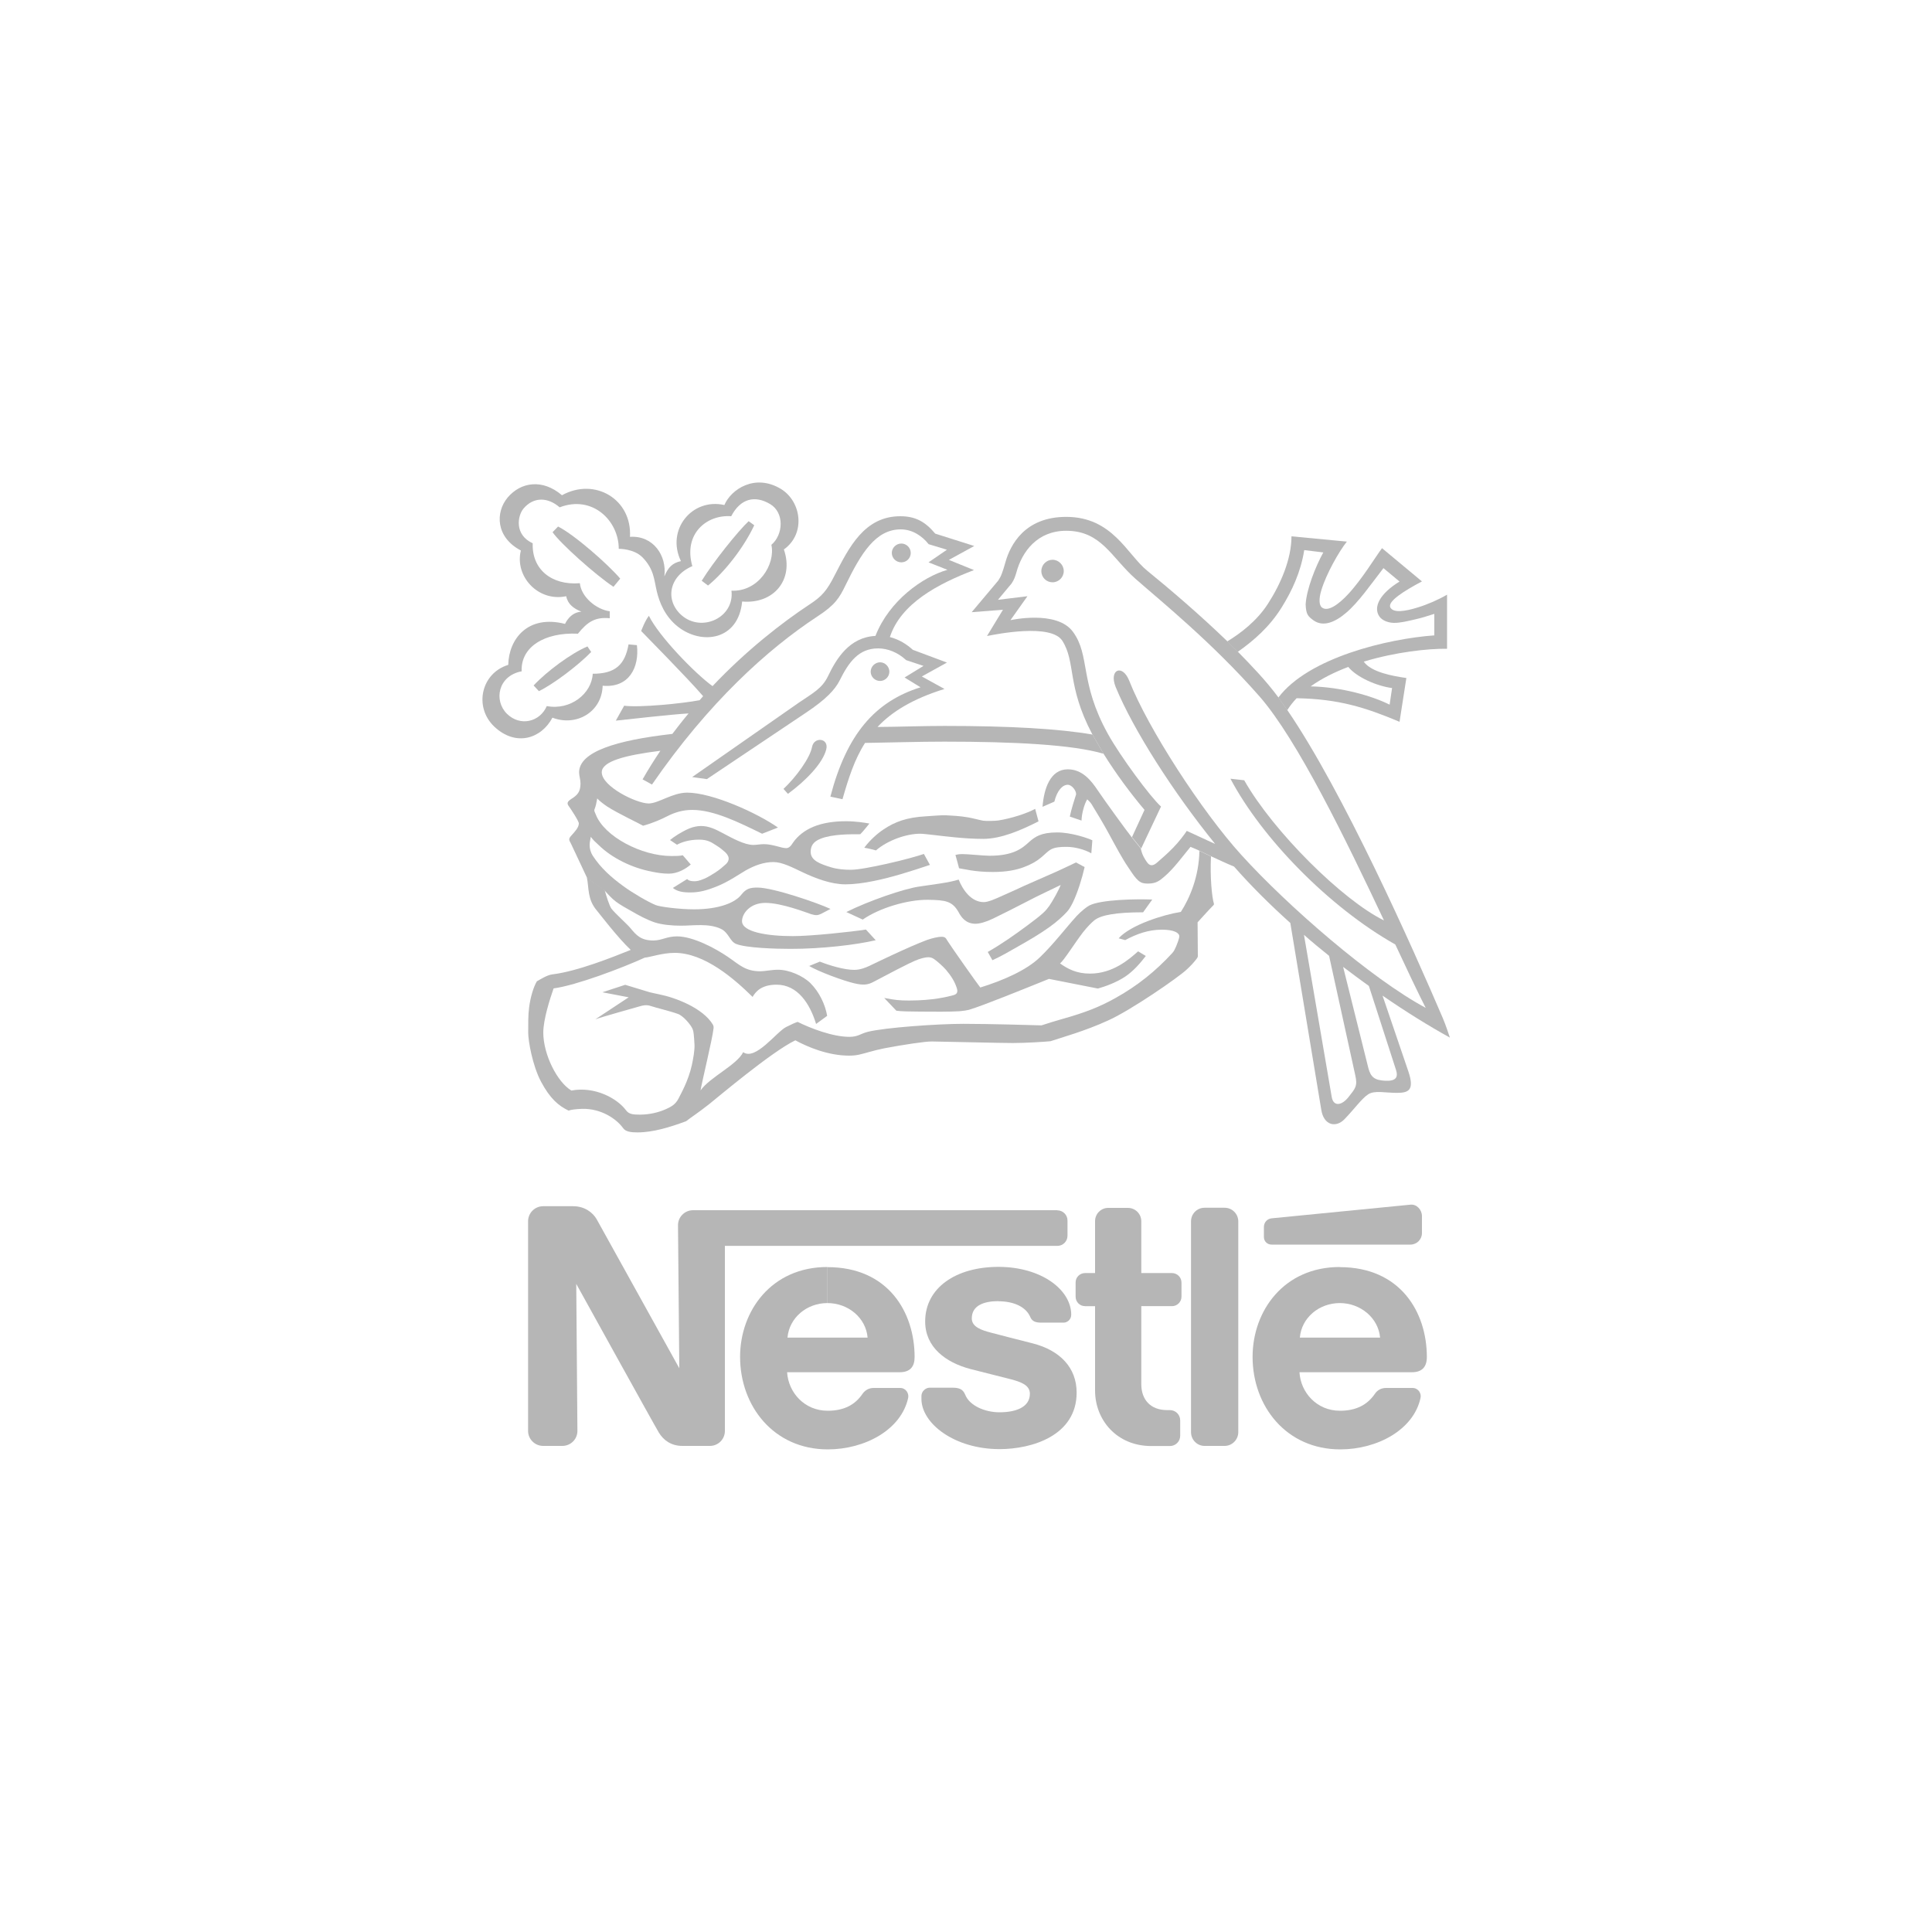 <?xml version="1.0" encoding="UTF-8"?><svg id="Capa_1" xmlns="http://www.w3.org/2000/svg" viewBox="0 0 150 150"><defs><style>.cls-1{fill:#b6b6b6;}</style></defs><path class="cls-1" d="M81.72,45.21c.47,0,.87-.39,.87-.87s-.4-.88-.87-.88-.87,.39-.87,.88,.39,.87,.87,.87"/><path class="cls-1" d="M69.98,43.66c.41,0,.73-.33,.73-.73s-.33-.73-.73-.73-.74,.33-.74,.73,.33,.73,.74,.73"/><path class="cls-1" d="M61.18,61.64l-.35-.39c.99-.93,2.06-2.4,2.22-3.27,.16-.8,1.32-.68,1.1,.2-.28,1.12-1.65,2.48-2.97,3.45"/><path class="cls-1" d="M53.74,43.96c-1.84,.8-2.11,2.68-.82,3.81,1.56,1.36,4.12,.18,3.87-1.91,2.09,.1,3.43-2.04,3.1-3.56,.93-.79,1.02-2.49-.09-3.16-1.19-.71-2.31-.44-3.03,.94-1.9-.14-3.73,1.36-3.02,3.87l-.88-.38c-1.18-2.44,.87-4.93,3.37-4.36,.51-1.21,2.37-2.47,4.39-1.25,1.6,.98,1.94,3.48,.23,4.7,.81,2.35-.8,4.26-3.24,4.04-.29,3.02-3.13,3.4-4.97,1.97-1.04-.81-1.46-1.93-1.66-2.77-.21-.89-.21-1.7-1.1-2.62-.67-.69-1.85-.67-1.85-.67,0-2.19-2.05-4.2-4.59-3.22-.89-.78-2.01-.85-2.81,.1-.46,.56-.72,2.03,.72,2.69-.08,2,1.44,3.28,3.66,3.1,.1,1.06,1.27,2.04,2.32,2.18v.54c-1.13-.11-1.73,.28-2.47,1.2-2.62-.12-4.45,1.04-4.37,2.92-1.84,.35-2.18,2.27-1.14,3.3,1.04,1.02,2.57,.62,3.09-.6,1.86,.35,3.49-.98,3.57-2.51,1.74,0,2.5-.69,2.78-2.28l.65,.06c.2,1.71-.6,3.34-2.66,3.15-.06,2.05-2.05,3.19-3.9,2.48-.86,1.63-2.84,2.28-4.52,.69-1.6-1.53-1.01-4.15,1.09-4.79,.04-2.01,1.52-3.92,4.41-3.18,0,0,.37-.9,1.27-.95-.6-.24-1.06-.58-1.18-1.2-2.17,.46-4.02-1.54-3.52-3.55-1.96-1.03-1.99-2.97-1.02-4.12,1.02-1.2,2.7-1.46,4.21-.17,2.56-1.41,5.45,.32,5.28,3.23,1.79-.12,2.88,1.44,2.67,3.07,.3-.72,.64-1.05,1.31-1.19l.88,.38Z"/><path class="cls-1" d="M58.13,40.47l.43,.31c-.83,1.77-2.32,3.65-3.59,4.68l-.49-.37c.9-1.46,2.84-3.88,3.65-4.63"/><path class="cls-1" d="M45.61,50.19l.29,.43c-1.06,1.09-3.01,2.54-4.06,3.04l-.41-.44c1.01-1.09,2.93-2.51,4.18-3.03"/><path class="cls-1" d="M48.15,44.93l-.52,.63c-1.38-.91-4.12-3.36-4.73-4.24l.43-.44c1.32,.67,3.92,2.98,4.82,4.04"/><path class="cls-1" d="M45.57,68.15c.16,.79,.03,1.67,.75,2.52,.25,.3,1.64,2.13,2.65,3.08-1.37,.55-4.12,1.66-6.08,1.9-.4,.05-.84,.33-1.21,.54-.25,.43-.49,1.18-.6,2.03-.08,.61-.07,1.28-.07,1.97,0,.6,.32,2.52,1,3.8,.69,1.29,1.34,1.86,2.14,2.24,.16-.07,.51-.12,1.06-.14,1.48-.03,2.66,.79,3.17,1.5,.19,.27,.59,.33,1.11,.33,1.2,0,2.52-.4,3.78-.87,.27-.22,1.03-.72,1.77-1.31,.74-.59,4.88-4.09,6.71-4.97,.96,.52,2.54,1.19,4.18,1.19,.1,0,.41,0,.74-.07,.51-.11,1.17-.34,1.99-.5,1.47-.28,3.2-.54,3.7-.53,1.35,.02,5.33,.12,6.27,.12,.99,0,2.4-.09,2.93-.14,.83-.28,2.69-.79,4.47-1.61,1.77-.79,5.5-3.37,6.11-3.96,.29-.26,.56-.56,.76-.82,.07-.1,.1-.14,.1-.22s-.02-2.62-.02-2.62c0,0,.89-.99,1.23-1.33,.04-.03,.04-.08,.04-.11-.16-.51-.31-2.09-.23-3.68l-.9-.43c-.03,2-.76,3.69-1.44,4.74-1.34,.21-3.9,1.01-4.83,2.05l.51,.14c.87-.47,1.79-.81,2.85-.81,.94,0,1.35,.25,1.35,.51,0,.18-.18,.63-.24,.77-.08,.16-.14,.36-.3,.53-1.26,1.37-2.7,2.55-4.44,3.51-1.18,.66-2.28,1.1-4.02,1.59-.52,.15-1.23,.36-1.7,.52-.65-.02-4.06-.12-6.06-.12s-6.11,.29-7.42,.62c-.6,.15-.75,.39-1.44,.39-1.28,0-2.98-.65-4.01-1.16-.15,.04-.53,.21-.9,.4-.74,.37-2.38,2.64-3.33,1.95-.49,1-2.59,1.94-3.31,2.97,.08-.54,.93-4.05,1-4.76,.02-.12,.03-.22-.05-.36-.77-1.28-2.91-2.09-4.12-2.33-.35-.07-.53-.12-.77-.17l-1.91-.58-1.77,.58,2.04,.39-2.59,1.71c.45-.17,3.24-.95,3.45-1.01,.22-.07,.53-.14,.87-.02,.37,.13,1.45,.38,2.09,.61,.39,.13,1,.82,1.15,1.19,.07,.16,.1,.48,.14,1.2,.02,.45-.1,1.08-.2,1.56-.28,1.27-.87,2.27-1.04,2.62-.25,.49-.61,.65-.95,.81-.57,.26-1.25,.43-2.02,.44-.53,0-.87-.02-1.1-.33-.71-.96-2.46-1.88-4.25-1.54-1.1-.66-2.18-2.8-2.18-4.5,0-1.02,.52-2.63,.8-3.43,1.78-.24,5.35-1.6,7.08-2.39,.37-.02,1.36-.37,2.32-.37,2.33,0,4.65,2.04,6.05,3.42,.22-.38,.66-.95,1.86-.95,1.65,0,2.6,1.5,3.07,3.05l.86-.63c-.15-.88-.61-1.85-1.3-2.54-.58-.57-1.66-1.04-2.51-1.04-.51,0-1.04,.12-1.38,.12-1.18,0-1.65-.53-2.52-1.12-.95-.65-2.7-1.59-3.94-1.59-.81,0-1.16,.31-1.83,.32-.98,0-1.33-.4-1.81-.98-.2-.25-1.19-1.14-1.45-1.48-.16-.2-.42-1.03-.53-1.44l-1.34-.96Z"/><path class="cls-1" d="M46.91,69.11c.29,.31,.56,.63,.92,.9,.35,.26,.77,.49,1.18,.72,.57,.33,1.22,.69,1.87,.9,.56,.17,1.29,.24,1.98,.24,.99,0,2.15-.2,3.1,.24,.64,.31,.69,.98,1.2,1.18,.79,.31,3.01,.38,4.23,.38,2.42,0,5.05-.31,6.6-.67l-.76-.83c-1.08,.17-4.22,.51-5.67,.51-2.03,0-3.95-.33-3.95-1.16,0-.59,.62-1.42,1.81-1.42,1.29,0,3.22,.77,3.57,.88,.37,.11,.51,.08,.74-.02l.75-.39c-1-.47-4.46-1.66-5.67-1.66-.57,0-.88,.08-1.25,.55-.47,.61-1.7,1.14-3.68,1.14-1.09,0-2.64-.19-2.97-.33-.59-.24-1.76-.92-2.5-1.46-.96-.69-1.8-1.46-2.38-2.36-.18-.28-.26-.59-.25-.86,0-.23,.07-.45,.09-.62,.17,.24,.36,.41,.6,.63,1.04,1.02,2.58,1.78,4.16,2.08,.45,.09,.85,.15,1.3,.15,.67,0,1.3-.36,1.7-.71l-.62-.72c-.2,.06-.61,.06-.89,.06-2.29,0-5.21-1.5-5.87-3.24-.07-.18-.15-.27-.08-.42,.07-.16,.15-.5,.2-.81,.14,.16,.42,.39,.76,.62,.85,.55,2.48,1.31,2.8,1.5,.82-.23,1.43-.51,1.92-.76,.49-.25,1.13-.47,1.89-.47,1.68,0,3.61,.96,5.43,1.85l1.23-.48c-1.61-1.13-5.1-2.71-7.05-2.71-1.15,0-2.23,.84-2.99,.84-.95,0-3.64-1.32-3.64-2.42,0-.84,1.75-1.32,4.55-1.67-.48,.72-.95,1.46-1.38,2.22l.73,.4c4.4-6.38,8.98-10.51,12.83-13.04,1.4-.91,1.72-1.45,2.21-2.46,1.19-2.44,2.32-4.31,4.27-4.31,.91,0,1.66,.51,2.17,1.15l1.42,.43-1.43,.98,1.47,.58c-1.91,.54-4.53,2.4-5.59,5.13-2.03,.11-3.03,1.76-3.69,3.14-.45,.93-1.16,1.3-2.21,2.01l-8.33,5.81,1.14,.16,7.7-5.16c1.53-1.02,2.25-1.78,2.61-2.5,.71-1.43,1.48-2.49,2.99-2.49,.75,0,1.54,.32,2.17,.91l1.35,.45-1.47,.9,1.24,.76c-3.54,1.11-5.73,3.64-7,8.49l.94,.2c.46-1.6,.92-3.07,1.75-4.37,2.05-.03,4.12-.1,6.16-.1,5.43,0,9.94,.23,12.36,.94l-.86-1.49c-2.6-.45-6.37-.67-11.5-.67-1.72,0-3.46,.07-5.19,.08,1.11-1.18,2.72-2.18,5.2-2.95l-1.76-.97,1.95-1.08-2.65-.99c-.46-.42-1.05-.8-1.78-.99,.85-2.61,3.75-4.14,6.53-5.2l-1.95-.79,1.97-1.08-3.03-.96c-.78-.93-1.54-1.35-2.71-1.35-2.8,0-3.99,2.44-5.1,4.59-.58,1.14-.96,1.62-1.95,2.26-2.15,1.42-4.91,3.57-7.53,6.34-1.37-.99-4.17-3.88-4.94-5.46-.3,.37-.6,1.18-.6,1.18,.29,.31,3.59,3.64,4.81,5.06-.09,.1-.18,.2-.27,.31-1.3,.26-4.7,.59-5.86,.43l-.65,1.16c.86-.09,4.24-.48,5.65-.56-.43,.51-.84,1.04-1.26,1.59-4.34,.49-7.24,1.38-7.24,2.99,0,.26,.11,.56,.11,.85,0,.67-.25,.92-.73,1.22-.3,.2-.33,.33-.2,.52,.14,.19,.8,1.18,.8,1.37,0,.32-.32,.65-.57,.93-.23,.25-.22,.33-.04,.64l1.26,2.68,1.34,.96Z"/><path class="cls-1" d="M100.67,54.21c-.28,.29-.52,.6-.73,.93l-.69-.98c2.34-3.11,8.5-4.57,12.11-4.83v-1.67c-.46,.14-.95,.31-1.41,.41-.64,.15-1.24,.3-1.75,.29-.5-.02-.91-.22-1.1-.49-.49-.7-.03-1.74,1.56-2.72l-1.25-1.04c-.97,1.25-1.92,2.64-2.9,3.47-.88,.75-1.8,1.12-2.55,.57-.4-.3-.56-.44-.59-1.22,.06-1.15,.75-2.91,1.37-4.04l-1.48-.18c-.27,1.73-.98,3.21-1.74,4.43-.94,1.52-2.17,2.59-3.42,3.47l-.82-.81c1.01-.61,2.29-1.57,3.16-2.92,1.01-1.56,1.83-3.49,1.83-5.24l4.3,.41c-.61,.76-1.6,2.51-1.98,3.77-.2,.65-.19,1.17,.05,1.35,.45,.34,1.25-.2,2.03-1.04,1.09-1.17,2.15-2.94,2.63-3.57l3.1,2.58c-1.37,.73-2.71,1.56-2.45,2.03,.24,.43,1.13,.3,2.1,0,.79-.24,1.63-.61,2.3-1v4.2c-1.49-.02-4.03,.26-6.47,1,.58,.82,2.25,1.12,3.31,1.27l-.53,3.4c-2.67-1.12-4.73-1.77-7.97-1.83l1.07-.92c2.39,.05,4.78,.74,6.13,1.42l.19-1.29c-1.22-.16-2.76-.85-3.4-1.64-1.06,.4-2.07,.9-2.92,1.51l-1.07,.92Z"/><path class="cls-1" d="M87.87,65.03l.99-2.15c-1.04-1.23-2.21-2.79-3.2-4.39l-.86-1.49c-1.99-3.78-1.26-5.58-2.32-7.25-.88-1.37-5.14-.51-5.85-.37l1.24-2.04-2.43,.19,2.06-2.45c.22-.32,.33-.61,.57-1.46,.37-1.29,1.47-3.49,4.71-3.49,3.6,0,4.72,2.91,6.29,4.18,1.77,1.44,4.11,3.44,6.2,5.46l.82,.81c1.06,1.09,2.15,2.2,3.16,3.56l.69,.98c4.34,6.33,9.72,18.41,12.09,23.95,.22,.53,.4,1.08,.54,1.49-1.61-.89-3.39-1.99-5.23-3.26l-1.06-.75c-.67-.48-1.32-.97-2-1.48l-1.09-.86c-.66-.53-1.32-1.07-1.95-1.63l2.16,12.62c.15,.75,.8,.62,1.31-.04,.51-.65,.71-.83,.51-1.69l-2.03-9.26,1.09,.86,1.96,7.86c.19,.71,.49,.94,1.32,.98,.83,.04,1-.28,.83-.83l-2.11-6.53,1.06,.75,2,5.87c.51,1.5,0,1.68-.9,1.68s-1.71-.21-2.21,.11c-.49,.31-1.11,1.18-1.85,1.94-.65,.67-1.61,.5-1.8-.76l-2.4-14.48c-1.56-1.4-3.04-2.87-4.37-4.38-.59-.24-1.24-.55-1.83-.82l-.9-.43c-.32-.14-.56-.25-.65-.28-.66,.8-1.3,1.69-2.04,2.32-.39,.34-.67,.53-1.24,.53-.19,0-.41,0-.61-.12-.22-.12-.43-.38-.67-.73-.17-.27-.43-.62-.65-1-.48-.79-.99-1.79-1.45-2.6-.51-.9-.96-1.59-1.01-1.7-.1-.17-.35-.39-.35-.39-.25,.41-.44,1.21-.44,1.65l-.91-.31c.12-.59,.37-1.36,.49-1.73,0-.32-.35-.74-.65-.74-.41,0-.83,.45-1.04,1.31l-.92,.4c.11-1.39,.59-2.91,1.96-2.91,1.12,0,1.81,.85,2.34,1.65,.53,.79,2.26,3.17,2.63,3.63l.7,.87c.11,.54,.34,.85,.46,1.03,.24,.37,.51,.34,.86,.01,.16-.15,.69-.58,1.2-1.11,.45-.46,.87-1.02,1.05-1.3,.5,.22,1.45,.68,2.2,1.01-3.25-4.01-6.36-8.87-7.72-12.18-.55-1.36,.53-1.83,1.06-.47,1.44,3.66,5.62,10.12,8.7,13.51,3.55,3.92,10.07,9.6,14.31,11.87-.61-1.2-1.43-2.92-2.36-4.92-5.16-2.91-10.37-8.27-12.8-12.87l1.07,.12c2.26,3.99,7.66,9.33,10.85,10.88-2.92-6.19-6.72-14.04-9.68-17.41-3.68-4.19-7.69-7.42-9.6-9.1-1.89-1.67-2.66-3.74-5.39-3.74-2.24,0-3.43,1.61-3.87,3.24-.1,.32-.15,.52-.37,.85l-1.06,1.27,2.29-.28-1.32,1.86s3.6-.81,4.85,.9c1.36,1.84,.49,3.91,2.71,7.92,.98,1.77,3.33,4.94,4.13,5.65l-1.54,3.26-.7-.87Z"/><path class="cls-1" d="M52.57,65.59l-.55-.37c.31-.26,.91-.65,1.5-.9,.31-.13,.66-.19,.91-.19,.61,0,1.13,.26,1.64,.53,.81,.43,1.73,.94,2.42,.94,.26,0,.52-.06,.82-.06,.69,0,1.35,.31,1.73,.31,.23,0,.39-.2,.53-.43,.38-.54,.91-.95,1.58-1.23,.72-.3,1.59-.43,2.53-.43,.74,0,1.45,.11,1.82,.18,0,0-.55,.69-.71,.83-.74,0-2.17-.02-3.08,.35-.56,.22-.77,.55-.77,1.02,0,.68,.75,.94,1.59,1.2,.5,.15,1.05,.19,1.52,.19,.58,0,1.69-.22,2.78-.46,1.32-.29,2.54-.64,2.9-.77l.47,.85c-1.46,.49-2.96,.97-4.36,1.25-.78,.16-1.54,.26-2.2,.26-1.12,0-2.34-.47-3.33-.94-.84-.4-1.6-.79-2.26-.79-.75,0-1.46,.26-2.17,.66-.34,.19-1.37,.91-2.3,1.26-.71,.28-1.28,.44-1.99,.44-.63,0-1.02-.09-1.35-.35l1.11-.69c.14,.15,.39,.17,.56,.17s.36-.02,.78-.2c.25-.1,.61-.33,.82-.46,.44-.28,.59-.45,.76-.59,.34-.26,.45-.61,.04-1-.21-.18-.41-.36-.68-.52-.38-.24-.66-.46-1.35-.46-.82,0-1.4,.22-1.71,.39"/><path class="cls-1" d="M67.99,66.02s-.66-.18-.89-.2c.45-.61,1.04-1.12,1.49-1.42,.89-.6,1.83-.94,3.27-1.02,.39-.02,1.18-.1,1.61-.08,.4,.02,1.06,.05,1.69,.16,.44,.08,.85,.2,1.18,.26,.2,.03,.93,.02,1.18-.02,1.01-.16,2.21-.55,2.85-.9l.26,.97c-1.36,.69-2.9,1.36-4.3,1.36-.72,0-1.48-.05-2.19-.12-1.25-.12-2.34-.28-2.7-.28-1.02,0-2.47,.47-3.44,1.3"/><path class="cls-1" d="M66.99,71.4l-1.28-.59c1.78-.89,4.48-1.8,5.6-1.97,1.12-.17,2.39-.31,3.12-.55,.34,.85,1,1.75,1.95,1.75,.35,0,.93-.26,1.5-.52,.65-.28,1.3-.59,1.63-.74,.37-.16,1.55-.68,2.54-1.12,.38-.17,1.43-.67,1.49-.7l.67,.36c-.2,.88-.54,1.97-.91,2.74-.15,.3-.29,.55-.46,.73-.3,.33-.77,.77-1.38,1.2-.67,.48-1.49,.97-2.36,1.46-.68,.39-1.36,.79-2.05,1.1l-.36-.64c1.07-.61,2.15-1.37,3.09-2.07,.45-.33,.89-.67,1.2-.95,.23-.21,.37-.39,.49-.56,.28-.41,.74-1.23,.88-1.62-.4,.2-1.9,.9-2.57,1.26-.75,.39-1.99,1.02-2.68,1.35-.54,.26-1.03,.4-1.37,.4-.77,0-1.12-.55-1.3-.89-.49-.87-1.01-.95-2.38-.97-1.59-.02-3.78,.64-5.06,1.53"/><path class="cls-1" d="M74.46,67.41s-.19-.75-.28-1.03c0,0,.22-.07,.51-.07,.49,0,1.66,.13,2.14,.13,1.84,0,2.53-.57,3.06-1.06,.46-.41,.93-.75,2.19-.75,1.1,0,2.37,.44,2.73,.61l-.08,1.01c-.54-.3-1.28-.5-1.94-.5-.46,0-.86,.03-1.16,.18-.32,.17-.52,.43-.83,.67-.32,.27-.77,.53-1.35,.74-.58,.21-1.3,.36-2.38,.36-1.42,0-2.19-.23-2.62-.29"/><path class="cls-1" d="M62.8,75.01l.85-.35c.77,.3,1.89,.64,2.67,.64,.47,0,.87-.17,1.18-.31,.25-.12,3.08-1.5,4.47-2.01,.45-.16,.9-.25,1.12-.25,.34,0,.36,.15,.46,.3,.26,.42,2.36,3.4,2.56,3.64,1.77-.55,3.59-1.34,4.63-2.35,1.09-1.05,1.99-2.26,2.86-3.21,.34-.36,.75-.69,.96-.8,.9-.48,3.72-.52,4.9-.47l-.71,.99c-2.09,0-3.25,.21-3.77,.61-.22,.17-.55,.51-.88,.92-.71,.93-1.49,2.2-1.8,2.44,.61,.43,1.28,.79,2.33,.79,1.77,0,3.04-1.11,3.73-1.73l.6,.36c-.44,.57-.94,1.15-1.58,1.59-.71,.48-1.61,.79-2.14,.94-1.02-.2-3.28-.65-3.8-.75-1.96,.79-5.13,2.08-6.21,2.4-.14,.04-.4,.08-.72,.11-.83,.05-2.01,.04-3.08,.03-.76-.01-1.48-.01-1.84-.07l-.94-.99c.84,.16,1.16,.2,1.94,.2,1.84,0,3.02-.3,3.41-.41,.33-.08,.38-.27,.28-.57-.15-.47-.42-.92-.83-1.4-.22-.26-.72-.7-.93-.84-.26-.17-.5-.21-1.2,.02-.65,.22-2.63,1.3-3.5,1.75-.42,.22-.75,.29-1.51,.11-.81-.19-2.74-.89-3.52-1.36"/><path class="cls-1" d="M68.33,52.87c.39,0,.72-.33,.72-.72s-.33-.73-.72-.73-.73,.33-.73,.73,.33,.72,.73,.72"/><path class="cls-1" d="M96.14,94.83c0-.58-.47-1.06-1.06-1.06h-1.56c-.59,0-1.05,.48-1.05,1.06v16.36c0,.59,.47,1.07,1.05,1.07h1.56c.58,0,1.06-.48,1.06-1.07v-16.37Z"/><path class="cls-1" d="M98.13,95.27v.78c0,.32,.26,.58,.59,.58h10.79c.49,0,.89-.4,.89-.89v-1.32c0-.49-.4-.94-.89-.89,0,0-10.44,1.03-10.78,1.06-.38,.04-.6,.35-.6,.67"/><path class="cls-1" d="M89.39,112.27c-2.69,0-4.37-2.03-4.37-4.31v-6.55h-.77c-.42,0-.74-.33-.74-.74v-1.1c0-.41,.33-.73,.74-.73h.77v-4.03c0-.57,.46-1.03,1.02-1.03h1.53c.57,0,1.04,.46,1.04,1.04v4.02h2.38c.41,0,.74,.33,.74,.74v1.09c0,.41-.33,.74-.74,.74h-2.38v6.06c0,1.19,.71,2.01,2,2.01h.22c.44,0,.8,.35,.8,.8v1.19c0,.45-.36,.8-.8,.8h-1.44Z"/><path class="cls-1" d="M64.24,101.17c1.61,0,2.99,1.14,3.12,2.68h-6.22c.14-1.54,1.49-2.68,3.1-2.68v-2.8c-4.34,0-6.78,3.4-6.78,6.98,0,3.82,2.61,7.18,6.81,7.18,2.88,0,5.7-1.52,6.24-4,.07-.33-.16-.77-.63-.77h-2.05c-.37,0-.67,.18-.86,.45-.58,.86-1.44,1.32-2.71,1.32-1.81,0-3.05-1.42-3.15-2.99h8.74c.81,0,1.16-.43,1.16-1.18,0-3.49-2.06-6.98-6.76-6.98v2.8Z"/><path class="cls-1" d="M104.02,101.17c1.6,0,2.99,1.14,3.13,2.68h-6.23c.13-1.54,1.49-2.68,3.1-2.68v-2.8c-4.34,0-6.77,3.4-6.77,6.98,0,3.82,2.61,7.18,6.81,7.18,2.87,0,5.7-1.52,6.23-4,.08-.33-.16-.77-.63-.77h-2.05c-.38,0-.68,.18-.86,.45-.59,.86-1.45,1.32-2.72,1.32-1.8,0-3.05-1.42-3.14-2.99h8.73c.8,0,1.16-.43,1.16-1.18,0-3.49-2.06-6.98-6.76-6.98v2.8Z"/><path class="cls-1" d="M82.08,93.96h-28.27c-.65,0-1.17,.53-1.17,1.16l.1,11.11s-6.1-11.01-6.41-11.56c-.3-.53-.94-1.02-1.83-1.02h-2.33c-.64,0-1.17,.52-1.17,1.17v16.28c0,.64,.53,1.16,1.17,1.16h1.49c.65,0,1.17-.52,1.17-1.16l-.09-11.42s6.14,11.11,6.41,11.54c.36,.6,.96,1.04,1.83,1.04h2.14c.64,0,1.16-.52,1.16-1.16v-14.37h25.81c.44,0,.79-.35,.79-.79v-1.18c0-.44-.36-.79-.79-.79"/><path class="cls-1" d="M77.51,101.03c1.23,0,2.15,.45,2.48,1.22,.15,.37,.46,.44,.89,.44h1.7c.27,0,.59-.23,.59-.61,0-1.96-2.34-3.72-5.65-3.72s-5.69,1.63-5.69,4.24c0,1.99,1.58,3.18,3.51,3.69,.88,.23,2.39,.6,3.12,.79,.79,.21,1.5,.45,1.5,1.13,0,1.07-1.13,1.44-2.36,1.44-1.16,0-2.33-.53-2.66-1.36-.19-.48-.53-.55-1.04-.55h-1.72c-.29,0-.64,.26-.64,.65v.22c0,1.9,2.55,3.9,6.07,3.9,2.5,0,5.98-1.04,5.98-4.39,0-1.94-1.3-3.28-3.41-3.82-.82-.21-2.8-.71-3.23-.83-.77-.2-1.5-.45-1.5-1.11,0-1,.93-1.34,2.08-1.34"/></svg>